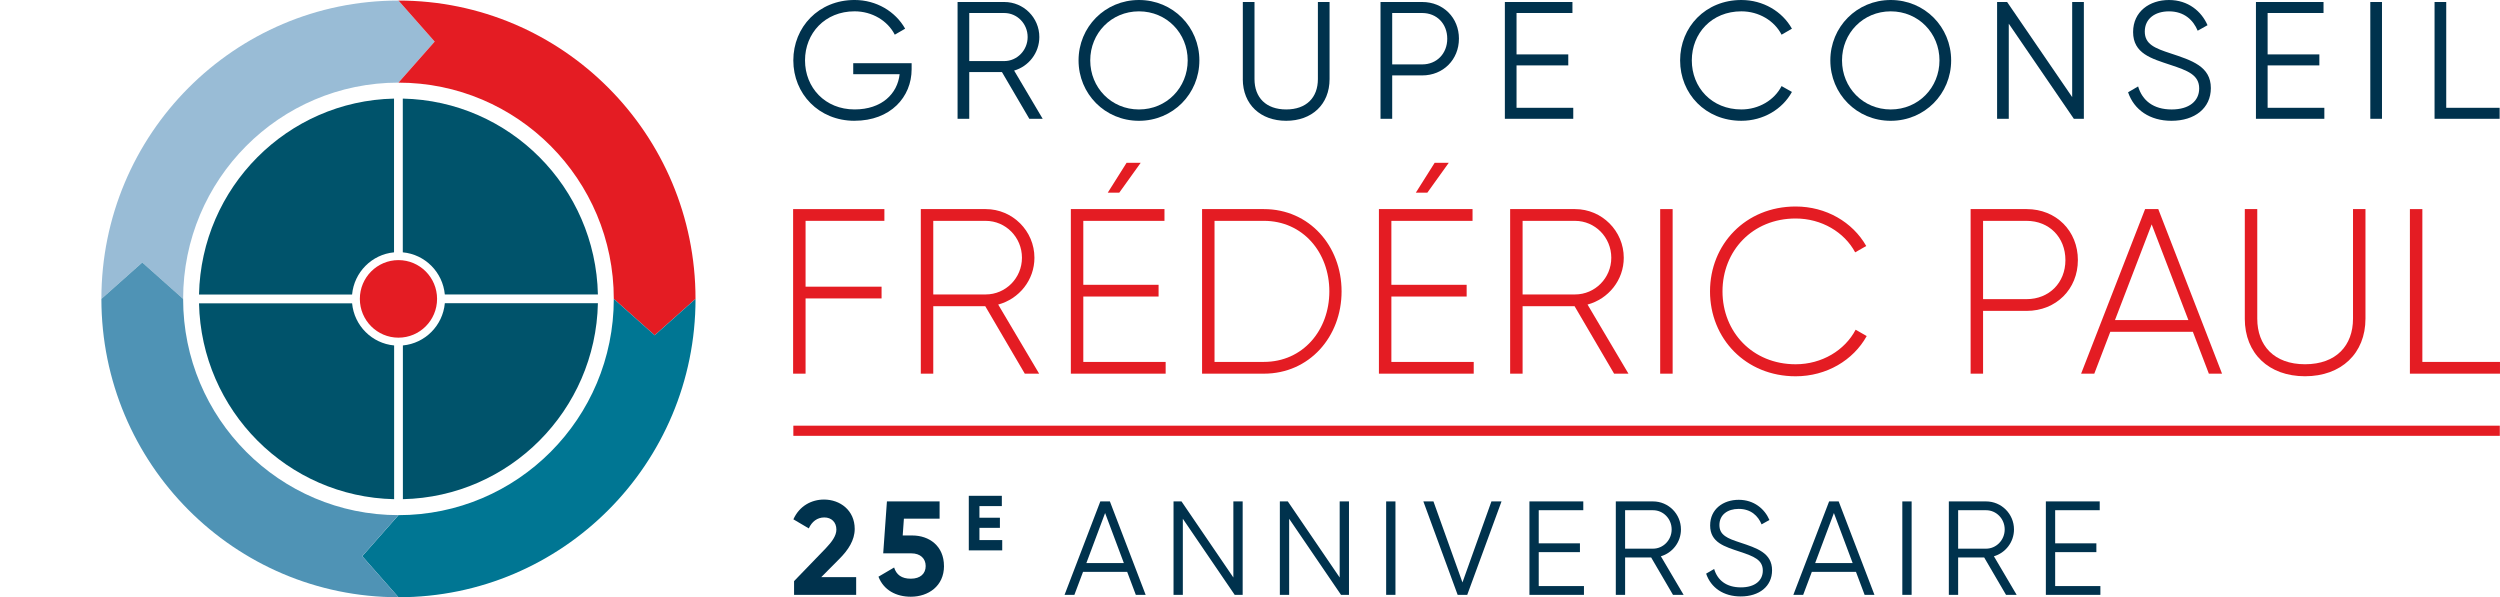 <?xml version="1.0" encoding="UTF-8"?><svg id="uuid-c4518dc7-0d9e-492b-83ce-8009c045f58f" xmlns="http://www.w3.org/2000/svg" width="180" height="43" viewBox="0 0 180 43"><rect width="180" height="43" fill="none"/><path d="M58.001,20.641h5.472v.846h-5.472v5.417h-.897v-11.849h6.572v.846h-5.675v4.74Z" fill="#e41c23"/><path d="M67.195,22.046v4.858h-.897v-11.849h4.675c1.931,0,3.506,1.574,3.506,3.504,0,1.608-1.101,2.962-2.609,3.369l2.948,4.977h-1.033l-2.846-4.858h-3.743ZM70.972,21.2c1.44,0,2.609-1.185,2.609-2.641,0-1.473-1.169-2.657-2.609-2.657h-3.777v5.298h3.777Z" fill="#e41c23"/><path d="M83.927,26.904h-6.826v-11.849h6.741v.846h-5.844v4.605h5.42v.846h-5.42v4.705h5.929v.846ZM79.76,13.87l1.355-2.15h1.016l-1.542,2.15h-.83Z" fill="#e41c23"/><path d="M96.594,20.979c0,3.268-2.321,5.925-5.591,5.925h-4.454v-11.849h4.454c3.27,0,5.591,2.657,5.591,5.924ZM95.713,20.979c0-2.81-1.914-5.078-4.71-5.078h-3.557v10.156h3.557c2.796,0,4.71-2.269,4.71-5.079Z" fill="#e41c23"/><path d="M106.108,26.904h-6.826v-11.849h6.741v.846h-5.844v4.605h5.42v.846h-5.42v4.705h5.929v.846ZM101.941,13.87l1.355-2.15h1.016l-1.542,2.15h-.83Z" fill="#e41c23"/><path d="M109.627,22.046v4.858h-.897v-11.849h4.675c1.931,0,3.506,1.574,3.506,3.504,0,1.608-1.101,2.962-2.608,3.369l2.946,4.977h-1.033l-2.846-4.858h-3.743ZM113.404,21.2c1.44,0,2.609-1.185,2.609-2.641,0-1.473-1.169-2.657-2.609-2.657h-3.777v5.298h3.777Z" fill="#e41c23"/><path d="M120.43,26.904h-.897v-11.849h.897v11.849Z" fill="#e41c23"/><path d="M123.121,20.979c0-3.385,2.558-6.111,6.166-6.111,2.184,0,4.099,1.117,5.082,2.844l-.797.457c-.778-1.455-2.421-2.437-4.285-2.437-3.117,0-5.267,2.336-5.267,5.247s2.151,5.248,5.267,5.248c1.88,0,3.54-.999,4.319-2.488l.797.457c-.966,1.744-2.897,2.896-5.116,2.896-3.608,0-6.166-2.725-6.166-6.112Z" fill="#e41c23"/><path d="M149.607,18.728c0,2.082-1.558,3.656-3.692,3.656h-3.134v4.52h-.897v-11.849h4.032c2.134,0,3.692,1.574,3.692,3.673ZM148.71,18.728c0-1.642-1.169-2.826-2.795-2.826h-3.134v5.636h3.134c1.625,0,2.795-1.184,2.795-2.81Z" fill="#e41c23"/><path d="M151.941,23.891l-1.152,3.013h-.949l4.607-11.849h.949l4.591,11.849h-.949l-1.152-3.013h-5.945ZM154.921,16.155l-2.642,6.89h5.285l-2.643-6.89Z" fill="#e41c23"/><path d="M161.626,22.942v-7.888h.897v7.888c0,1.93,1.203,3.284,3.439,3.284,2.252,0,3.455-1.355,3.455-3.284v-7.888h.897v7.888c0,2.506-1.744,4.148-4.353,4.148s-4.336-1.642-4.336-4.148Z" fill="#e41c23"/><path d="M180,26.904h-6.487v-11.849h.897v11.003h5.589v.846Z" fill="#e41c23"/><path d="M61.529,8.697c-2.583,0-4.41-1.946-4.41-4.349s1.826-4.349,4.41-4.349c1.574,0,2.944.829,3.641,2.066l-.746.432c-.516-1.009-1.634-1.682-2.895-1.682-2.127,0-3.568,1.574-3.568,3.532s1.441,3.532,3.568,3.532c1.958,0,3.088-1.129,3.244-2.535h-3.341v-.793h4.205v.432c0,2.006-1.525,3.712-4.109,3.712Z" fill="#00324d"/><path d="M69.786,5.19v3.363h-.841V.144h3.364c1.393,0,2.523,1.129,2.523,2.522,0,1.141-.769,2.115-1.815,2.415l2.055,3.471h-.962l-1.97-3.363h-2.355ZM72.309,4.397c.925,0,1.681-.781,1.681-1.73,0-.961-.756-1.73-1.681-1.73h-2.523v3.46h2.523Z" fill="#00324d"/><path d="M77.656,4.349c0-2.403,1.899-4.349,4.349-4.349s4.35,1.946,4.35,4.349-1.899,4.349-4.35,4.349-4.349-1.946-4.349-4.349ZM85.514,4.349c0-1.958-1.514-3.532-3.509-3.532-1.994,0-3.508,1.574-3.508,3.532s1.514,3.532,3.508,3.532c1.995,0,3.509-1.574,3.509-3.532Z" fill="#00324d"/><path d="M89.483,5.694V.144h.841v5.549c0,1.333.829,2.187,2.282,2.187s2.282-.853,2.282-2.187V.144h.841v5.549c0,1.838-1.286,3.004-3.124,3.004s-3.124-1.165-3.124-3.004Z" fill="#00324d"/><path d="M105.043,2.787c0,1.502-1.13,2.643-2.643,2.643h-2.162v3.123h-.841V.144h3.004c1.514,0,2.643,1.129,2.643,2.643ZM104.202,2.787c0-1.081-.756-1.85-1.802-1.85h-2.162v3.7h2.162c1.046,0,1.802-.78,1.802-1.85Z" fill="#00324d"/><path d="M113.276,8.553h-4.926V.144h4.866v.793h-4.025v2.979h3.725v.793h-3.725v3.051h4.084v.793Z" fill="#00324d"/><path d="M120.968,4.349c0-2.403,1.826-4.349,4.41-4.349,1.561,0,2.944.817,3.641,2.066l-.746.432c-.516-1.009-1.634-1.682-2.895-1.682-2.127,0-3.568,1.574-3.568,3.532s1.441,3.532,3.568,3.532c1.261,0,2.379-.673,2.895-1.682l.746.421c-.685,1.249-2.067,2.078-3.641,2.078-2.583,0-4.41-1.946-4.41-4.349Z" fill="#00324d"/><path d="M131.784,4.349c0-2.403,1.899-4.349,4.349-4.349s4.35,1.946,4.35,4.349-1.899,4.349-4.35,4.349-4.349-1.946-4.349-4.349ZM139.642,4.349c0-1.958-1.514-3.532-3.509-3.532-1.994,0-3.508,1.574-3.508,3.532s1.514,3.532,3.508,3.532c1.995,0,3.509-1.574,3.509-3.532Z" fill="#00324d"/><path d="M150.038,8.553h-.721l-4.685-6.847v6.847h-.841V.144h.721l4.685,6.847V.144h.841v8.409Z" fill="#00324d"/><path d="M153.223,6.643l.721-.42c.3,1.009,1.093,1.658,2.414,1.658,1.274,0,1.983-.613,1.983-1.514,0-.973-.829-1.285-2.067-1.694-1.37-.457-2.691-.817-2.691-2.367,0-1.477,1.189-2.306,2.583-2.306,1.382,0,2.342.817,2.775,1.814l-.708.397c-.313-.757-.962-1.394-2.067-1.394-1.009,0-1.742.529-1.742,1.454,0,.913.72,1.201,1.862,1.573,1.525.505,2.895.937,2.895,2.499,0,1.441-1.153,2.354-2.836,2.354-1.55,0-2.691-.781-3.124-2.055Z" fill="#00324d"/><path d="M167.354,8.553h-4.926V.144h4.866v.793h-4.025v2.979h3.725v.793h-3.725v3.051h4.084v.793Z" fill="#00324d"/><path d="M171.503,8.553h-.841V.144h.841v8.409Z" fill="#00324d"/><path d="M179.974,8.553h-4.686V.144h.841v7.616h3.845v.793Z" fill="#00324d"/><path d="M59.456,39.476c.429-.452.764-.894.764-1.346,0-.538-.363-.874-.869-.874-.516,0-.898.307-1.118.789l-1.109-.654c.431-.961,1.3-1.423,2.207-1.423,1.147,0,2.208.769,2.208,2.114,0,.817-.468,1.519-1.099,2.153l-1.308,1.317h2.512v1.278h-4.471v-.99l2.284-2.364Z" fill="#00324d"/><path d="M67.968,40.754c0,1.441-1.127,2.21-2.389,2.21-1.041,0-1.949-.461-2.33-1.442l1.127-.662c.162.519.534.806,1.203.806.689,0,1.07-.365,1.07-.912,0-.539-.382-.913-1.032-.913h-2.026l.268-3.738h3.792v1.24h-2.57l-.086,1.211h.689c1.223,0,2.282.758,2.282,2.201Z" fill="#00324d"/><path d="M72.16,39.627h-2.407v-3.929h2.379v.741h-1.613v.837h1.474v.729h-1.474v.881h1.641v.741Z" fill="#00324d"/><path d="M77.978,41.176l-.622,1.653h-.708l2.575-6.727h.689l2.575,6.727h-.708l-.622-1.653h-3.179ZM79.568,36.938l-1.35,3.603h2.7l-1.35-3.603Z" fill="#00324d"/><path d="M89.472,42.829h-.574l-3.734-5.478v5.478h-.67v-6.727h.574l3.734,5.478v-5.478h.67v6.727Z" fill="#00324d"/><path d="M97.127,42.829h-.574l-3.734-5.478v5.478h-.67v-6.727h.574l3.734,5.478v-5.478h.67v6.727Z" fill="#00324d"/><path d="M100.473,42.829h-.67v-6.727h.67v6.727Z" fill="#00324d"/><path d="M103.209,36.102l2.088,5.833,2.086-5.833h.727l-2.469,6.727h-.69l-2.469-6.727h.727Z" fill="#00324d"/><path d="M114.044,42.829h-3.925v-6.727h3.878v.634h-3.208v2.384h2.967v.634h-2.967v2.441h3.256v.634Z" fill="#00324d"/><path d="M117.008,40.139v2.69h-.67v-6.727h2.68c1.111,0,2.011.903,2.011,2.018,0,.913-.613,1.691-1.446,1.932l1.637,2.777h-.765l-1.571-2.69h-1.876ZM119.018,39.504c.738,0,1.341-.624,1.341-1.384,0-.769-.603-1.384-1.341-1.384h-2.011v2.768h2.011Z" fill="#00324d"/><path d="M122.844,41.301l.574-.336c.239.806.872,1.326,1.924,1.326,1.015,0,1.58-.491,1.58-1.211,0-.778-.66-1.028-1.647-1.356-1.091-.365-2.145-.653-2.145-1.893,0-1.182.948-1.845,2.058-1.845,1.1,0,1.867.654,2.211,1.452l-.565.317c-.248-.606-.765-1.115-1.647-1.115-.804,0-1.389.424-1.389,1.163,0,.73.575.961,1.484,1.258,1.216.404,2.307.75,2.307,2,0,1.153-.919,1.883-2.259,1.883-1.235,0-2.145-.624-2.489-1.643Z" fill="#00324d"/><path d="M130.451,41.176l-.622,1.653h-.708l2.575-6.727h.689l2.575,6.727h-.708l-.622-1.653h-3.179ZM132.041,36.938l-1.35,3.603h2.7l-1.35-3.603Z" fill="#00324d"/><path d="M137.637,42.829h-.67v-6.727h.67v6.727Z" fill="#00324d"/><path d="M140.986,40.139v2.69h-.67v-6.727h2.68c1.111,0,2.011.903,2.011,2.018,0,.913-.613,1.691-1.446,1.932l1.637,2.777h-.765l-1.571-2.69h-1.876ZM142.997,39.504c.738,0,1.341-.624,1.341-1.384,0-.769-.603-1.384-1.341-1.384h-2.011v2.768h2.011Z" fill="#00324d"/><path d="M151.227,42.829h-3.925v-6.727h3.878v.634h-3.208v2.384h2.967v.634h-2.967v2.441h3.256v.634Z" fill="#00324d"/><path d="M28.37,18.167V7.099c-7.683.168-13.877,6.392-14.041,14.108h11.021c.148-1.608,1.42-2.888,3.02-3.039Z" fill="#00536b"/><path d="M32.027,21.2h11.022c-.168-7.715-6.365-13.937-14.048-14.101v11.069c1.601.148,2.875,1.426,3.026,3.033Z" fill="#00536b"/><path d="M32.028,21.833c-.148,1.608-1.42,2.888-3.02,3.039v11.069c7.683-.168,13.877-6.392,14.041-14.108h-11.021Z" fill="#00536b"/><path d="M25.351,21.84h-11.022c.168,7.715,6.365,13.937,14.048,14.101v-11.069c-1.601-.148-2.875-1.426-3.026-3.033Z" fill="#00536b"/><path d="M13.185,21.52c0-2.15.434-4.198,1.218-6.061s1.92-3.54,3.323-4.949,3.073-2.549,4.928-3.337c1.855-.788,3.894-1.224,6.035-1.224l2.608-2.955L28.689.04c-2.953,0-5.767.601-8.325,1.688s-4.863,2.66-6.799,4.603-3.502,4.258-4.584,6.828-1.681,5.395-1.681,8.361l2.942-2.619,2.942,2.619Z" fill="#99bcd6"/><path d="M50.077,21.52c0-2.966-.599-5.791-1.681-8.361s-2.648-4.884-4.584-6.828-4.24-3.516-6.799-4.603S31.642.04,28.689.04l2.608,2.955-2.608,2.955c2.141,0,4.18.436,6.035,1.224s3.525,1.928,4.928,3.337,2.538,3.086,3.323,4.949c.785,1.863,1.218,3.911,1.218,6.061l2.942,2.619,2.942-2.619Z" fill="#e41c23"/><path d="M44.193,21.52c0,2.15-.434,4.198-1.218,6.061s-1.92,3.54-3.323,4.949-3.073,2.549-4.928,3.337-3.894,1.224-6.035,1.224l-2.608,2.955,2.608,2.955c2.953,0,5.766-.601,8.325-1.688,2.559-1.087,4.863-2.66,6.799-4.603s3.501-4.258,4.584-6.828,1.681-5.395,1.681-8.361l-2.942,2.619-2.942-2.619Z" fill="#007693"/><path d="M7.3,21.52c0,2.966.599,5.791,1.681,8.361s2.648,4.884,4.584,6.828c1.935,1.944,4.24,3.516,6.799,4.603s5.372,1.688,8.325,1.688l-2.608-2.955,2.608-2.955c-2.141,0-4.18-.436-6.035-1.224s-3.525-1.928-4.928-3.337-2.538-3.086-3.323-4.949-1.218-3.911-1.218-6.061l-2.942-2.619-2.942,2.619Z" fill="#4f93b5"/><ellipse cx="28.689" cy="21.52" rx="2.78" ry="2.792" fill="#e41c23"/><rect x="57.121" y="30.649" width="122.865" height=".731" fill="#e41c23"/></svg>